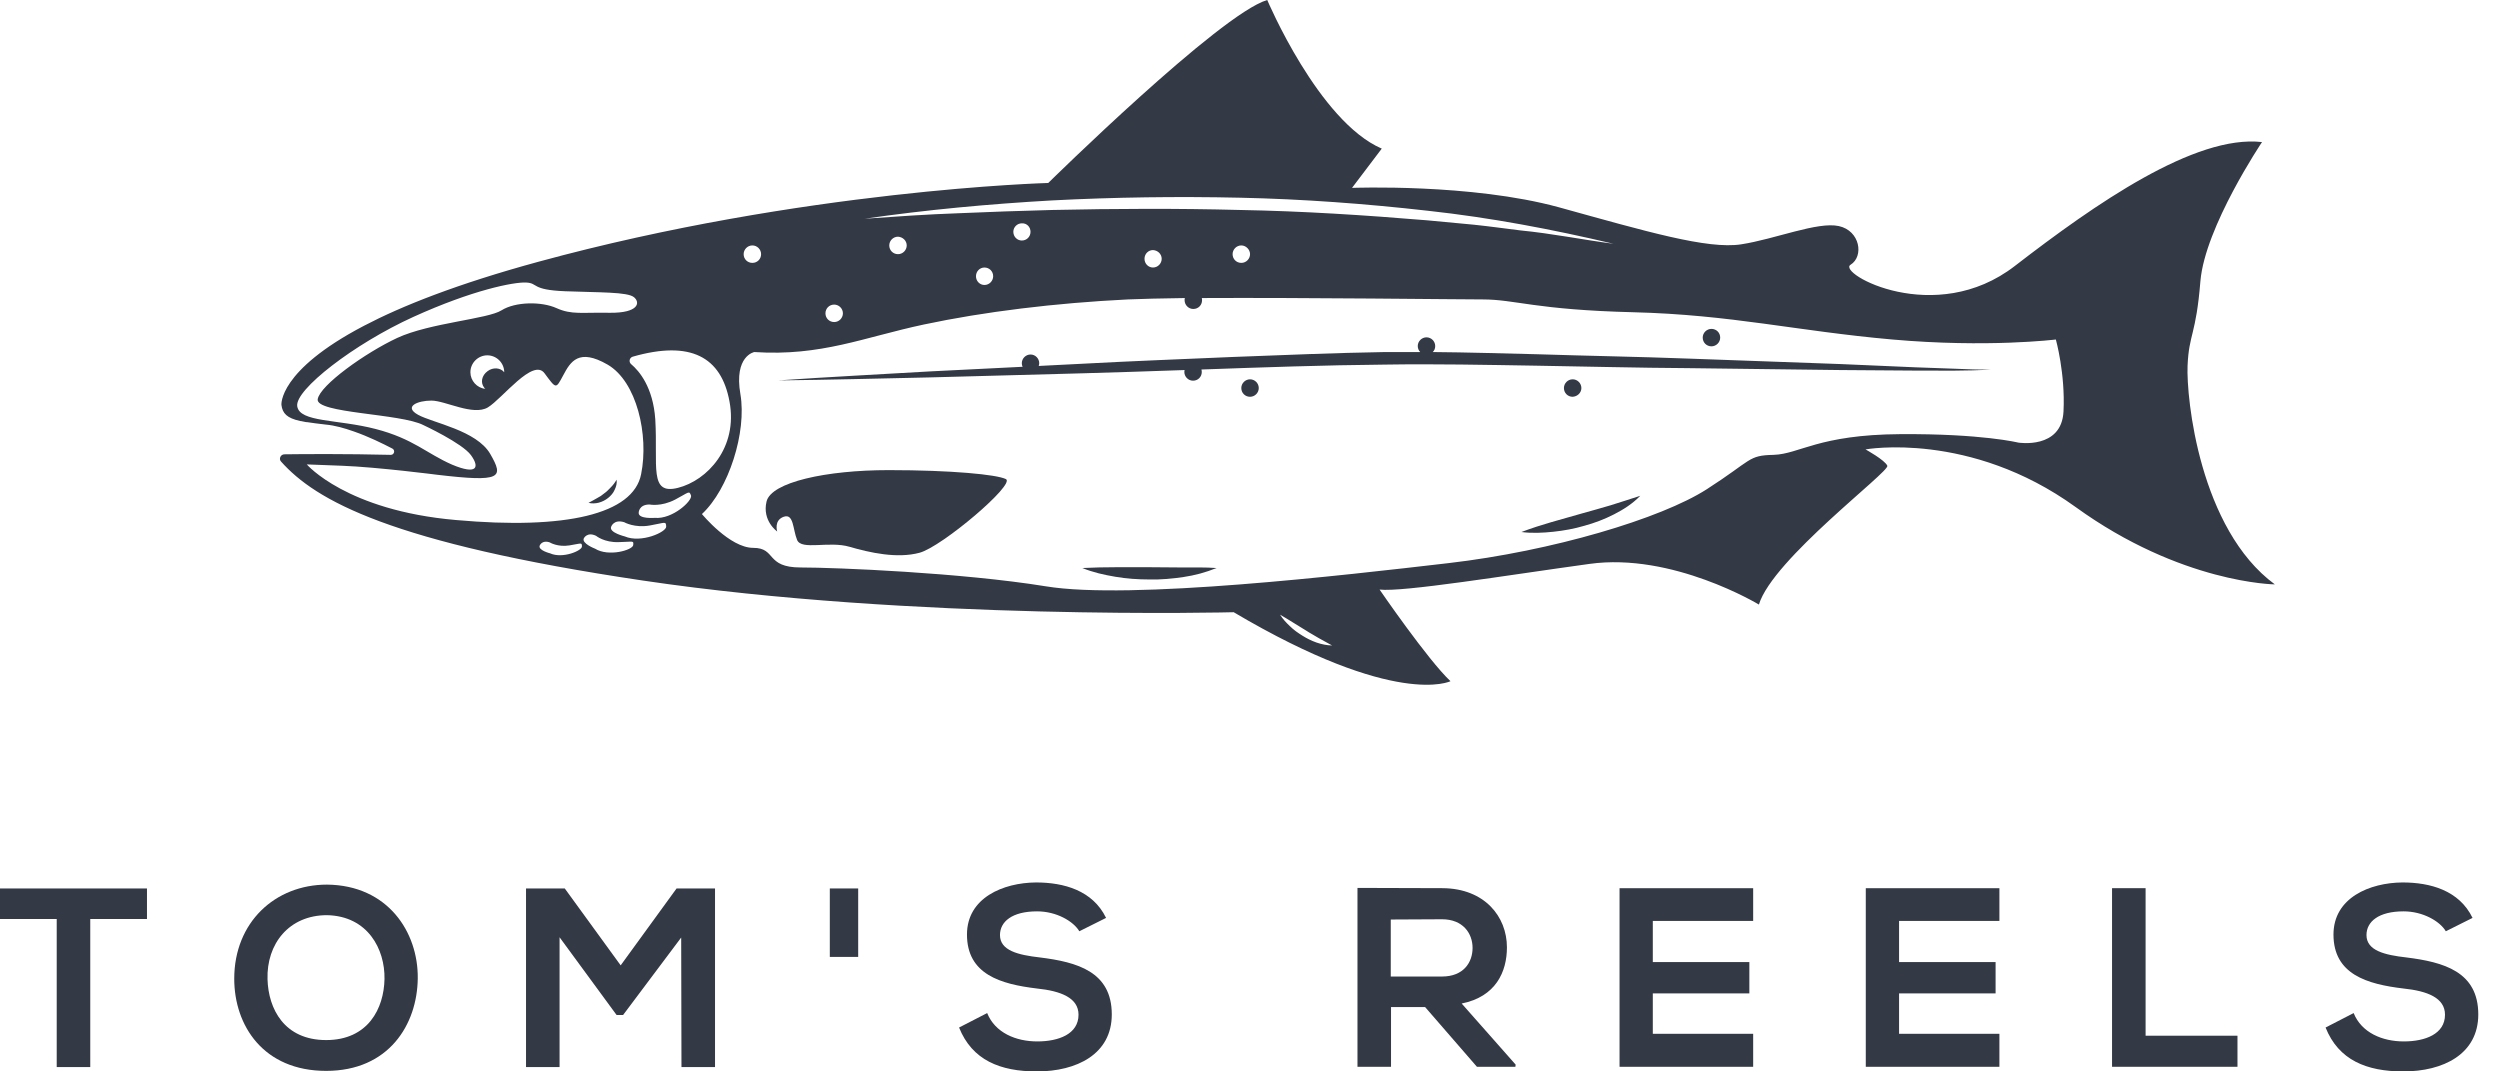 <svg width="105" height="45" viewBox="0 0 105 45" fill="none" xmlns="http://www.w3.org/2000/svg">
<path d="M2.382 38.598H0V37.315C2.165 37.315 3.997 37.315 6.173 37.315V38.598H3.791V44.817H2.382V38.598Z" fill="#333945"/>
<path d="M17.546 41.094C17.523 43.03 16.332 44.977 13.698 44.977C11.064 44.977 9.838 43.076 9.838 41.106C9.838 38.735 11.556 37.154 13.732 37.154C16.287 37.177 17.569 39.147 17.546 41.094ZM13.698 43.683C15.462 43.683 16.126 42.354 16.149 41.117C16.172 39.869 15.45 38.472 13.732 38.437C12.14 38.437 11.19 39.64 11.236 41.129C11.27 42.366 11.934 43.683 13.698 43.683Z" fill="#333945"/>
<path d="M28.61 39.376L26.171 42.629H25.896L23.502 39.365V44.817H22.093V37.315H23.72L26.068 40.545L28.416 37.315H30.031V44.817H28.622L28.61 39.376Z" fill="#333945"/>
<path d="M36.044 37.315V40.19H34.852V37.315H36.044Z" fill="#333945"/>
<path d="M45.332 39.113C45.08 38.689 44.37 38.277 43.557 38.277C42.503 38.277 41.999 38.712 41.999 39.273C41.999 39.926 42.767 40.109 43.671 40.212C45.24 40.407 46.695 40.808 46.695 42.606C46.695 44.278 45.218 45 43.545 45C42.011 45 40.831 44.53 40.281 43.156L41.461 42.549C41.793 43.374 42.663 43.74 43.568 43.74C44.462 43.74 45.298 43.431 45.298 42.618C45.298 41.908 44.553 41.621 43.557 41.518C42.022 41.335 40.613 40.923 40.613 39.25C40.613 37.704 42.137 37.074 43.511 37.063C44.679 37.063 45.893 37.395 46.455 38.552L45.332 39.113Z" fill="#333945"/>
<path d="M63.646 44.805H62.031L59.855 42.297H58.423V44.805H57.014V37.292C58.206 37.292 59.397 37.303 60.588 37.303C62.352 37.315 63.291 38.495 63.291 39.789C63.291 40.82 62.821 41.862 61.39 42.148L63.657 44.714L63.646 44.805ZM58.412 38.62V41.014H60.565C61.47 41.014 61.848 40.419 61.848 39.812C61.848 39.205 61.447 38.609 60.565 38.609L58.412 38.62Z" fill="#333945"/>
<path d="M73.633 44.805H68.021C68.021 42.309 68.021 39.8 68.021 37.303H73.633V38.678H69.418V40.407H73.473V41.724H69.418V43.419H73.633V44.805Z" fill="#333945"/>
<path d="M83.975 44.805H78.363C78.363 42.309 78.363 39.8 78.363 37.303H83.975V38.678H79.761V40.407H83.815V41.724H79.761V43.419H83.975V44.805Z" fill="#333945"/>
<path d="M90.115 37.303V43.5H93.974V44.805H88.706V37.303H90.115Z" fill="#333945"/>
<path d="M102.725 39.113C102.473 38.689 101.763 38.277 100.949 38.277C99.896 38.277 99.392 38.712 99.392 39.273C99.392 39.926 100.159 40.109 101.064 40.212C102.633 40.407 104.088 40.808 104.088 42.606C104.088 44.278 102.61 45 100.938 45C99.403 45 98.224 44.53 97.674 43.156L98.853 42.549C99.186 43.374 100.056 43.74 100.961 43.74C101.854 43.74 102.69 43.431 102.69 42.618C102.69 41.908 101.946 41.621 100.949 41.518C99.415 41.335 98.006 40.923 98.006 39.25C98.006 37.704 99.529 37.074 100.904 37.063C102.072 37.063 103.286 37.395 103.847 38.552L102.725 39.113Z" fill="#333945"/>
<path d="M91.878 15.359C91.936 14.007 92.233 14.088 92.417 11.808C92.611 9.529 95.005 5.967 95.005 5.967C92.188 5.646 87.996 8.567 84.628 11.167C81.273 13.767 77.149 11.476 77.722 11.121C78.295 10.766 78.123 9.689 77.23 9.495C76.336 9.3 74.549 10.044 73.129 10.262C71.721 10.48 69.155 9.724 65.467 8.704C61.779 7.697 56.785 7.891 56.785 7.891L58.034 6.242C55.377 5.097 53.224 0 53.224 0C51.242 0.584 44.026 7.685 44.026 7.685C44.026 7.685 33.73 7.96 22.609 10.995C19.207 11.923 16.871 12.851 15.279 13.687C11.671 15.576 11.82 17.008 11.82 17.008C11.866 17.363 12.049 17.558 12.61 17.684H12.633L12.862 17.73H12.896C13.114 17.764 13.377 17.798 13.687 17.833C14.065 17.867 14.466 17.982 14.855 18.119C15.485 18.337 16.081 18.634 16.481 18.841C16.607 18.909 16.561 19.104 16.413 19.104C14.569 19.058 12.736 19.07 11.946 19.081C11.786 19.081 11.694 19.276 11.808 19.39C13.252 21.005 16.355 22.803 27.007 24.384C38.346 26.068 51.815 25.713 51.815 25.713C58.652 29.756 60.92 28.61 60.92 28.61C59.969 27.717 57.942 24.762 57.942 24.762C58.916 24.877 63.257 24.166 66.75 23.685C70.243 23.193 73.874 25.392 73.874 25.392C74.446 23.491 79.383 19.803 79.268 19.562C79.165 19.322 78.352 18.875 78.352 18.875C78.352 18.875 82.727 18.085 87.171 21.292C91.615 24.51 95.543 24.544 95.543 24.544C92.382 22.219 91.821 16.722 91.878 15.359ZM44.175 8.418C46.81 8.281 49.455 8.246 52.09 8.304C54.724 8.361 57.358 8.556 59.981 8.853C62.604 9.14 65.204 9.632 67.769 10.239C66.463 10.068 65.169 9.804 63.864 9.678C63.211 9.598 62.558 9.506 61.905 9.438L59.947 9.254C57.335 9.037 54.701 8.865 52.078 8.819C49.444 8.75 46.821 8.762 44.198 8.819C42.881 8.853 41.564 8.899 40.258 8.956C38.941 9.002 37.624 9.094 36.318 9.186C38.918 8.808 41.553 8.567 44.175 8.418ZM52.502 10.675C52.502 10.869 52.342 11.041 52.135 11.041C51.929 11.041 51.769 10.881 51.769 10.675C51.769 10.48 51.929 10.308 52.135 10.308C52.33 10.308 52.502 10.48 52.502 10.675ZM48.791 10.869C48.791 11.064 48.631 11.236 48.425 11.236C48.23 11.236 48.069 11.075 48.069 10.869C48.069 10.663 48.23 10.503 48.425 10.503C48.631 10.514 48.791 10.675 48.791 10.869ZM43.282 9.735C43.282 9.941 43.122 10.102 42.916 10.102C42.721 10.102 42.56 9.941 42.56 9.735C42.56 9.541 42.721 9.38 42.916 9.38C43.133 9.369 43.282 9.541 43.282 9.735ZM41.713 11.602C41.713 11.797 41.553 11.969 41.346 11.969C41.152 11.969 40.991 11.808 40.991 11.602C40.991 11.396 41.152 11.236 41.346 11.236C41.553 11.236 41.713 11.396 41.713 11.602ZM38.082 10.308C38.082 10.503 37.922 10.675 37.716 10.675C37.51 10.675 37.349 10.514 37.349 10.308C37.349 10.113 37.51 9.941 37.716 9.941C37.922 9.953 38.082 10.113 38.082 10.308ZM35.036 12.793C35.23 12.793 35.402 12.954 35.402 13.16C35.402 13.354 35.242 13.526 35.036 13.526C34.83 13.526 34.669 13.366 34.669 13.16C34.669 12.954 34.83 12.793 35.036 12.793ZM31.6 10.308C31.794 10.308 31.966 10.468 31.966 10.675C31.966 10.881 31.806 11.041 31.6 11.041C31.393 11.041 31.233 10.881 31.233 10.675C31.233 10.48 31.393 10.308 31.6 10.308ZM30.638 16.859C31.004 18.806 29.698 20.181 28.473 20.49C27.247 20.799 27.637 19.574 27.522 17.615C27.431 16.275 26.858 15.588 26.503 15.29C26.4 15.198 26.434 15.027 26.572 14.981C29.011 14.282 30.294 14.992 30.638 16.859ZM15.771 18.016C14.179 17.604 12.587 17.741 12.484 17.065C12.37 16.378 14.866 14.443 17.363 13.309C19.86 12.175 21.578 11.843 22.093 11.866C22.62 11.889 22.288 12.175 23.731 12.232C25.174 12.289 26.354 12.255 26.629 12.484C26.904 12.713 26.812 13.148 25.621 13.137C24.43 13.114 24.018 13.229 23.376 12.942C22.746 12.656 21.647 12.667 21.063 13.034C20.49 13.4 18.05 13.561 16.688 14.191C15.336 14.821 13.435 16.183 13.343 16.768C13.252 17.363 16.836 17.363 17.787 17.856C17.787 17.856 19.413 18.612 19.78 19.116C20.146 19.619 20.055 19.963 18.99 19.516C17.913 19.047 17.363 18.428 15.771 18.016ZM20.341 16.287C20.352 16.309 20.364 16.321 20.387 16.332C20.032 16.298 19.757 15.989 19.757 15.634C19.757 15.244 20.078 14.924 20.467 14.924C20.857 14.924 21.177 15.244 21.177 15.634C21.017 15.439 20.708 15.416 20.479 15.588C20.227 15.771 20.169 16.08 20.341 16.287ZM19.15 21.841C14.546 21.441 12.885 19.505 12.885 19.505C12.885 19.505 12.885 19.505 14.374 19.562C15.863 19.619 18.36 19.94 18.36 19.94C21.074 20.261 21.166 20.066 20.593 19.07C20.02 18.073 18.176 17.764 17.558 17.421C16.939 17.077 17.535 16.825 18.119 16.825C18.703 16.825 19.872 17.478 20.49 17.111C21.097 16.745 22.391 15.015 22.872 15.68C23.365 16.344 23.342 16.344 23.651 15.771C23.96 15.187 24.304 14.614 25.518 15.313C26.744 16.023 27.259 18.268 26.927 19.917C26.595 21.601 23.754 22.254 19.15 21.841ZM23.101 23.239C23.101 23.239 22.597 23.113 22.666 22.918C22.666 22.918 22.758 22.666 23.09 22.781C23.09 22.781 23.422 22.987 23.915 22.907C24.419 22.826 24.441 22.769 24.441 22.952C24.453 23.124 23.628 23.479 23.101 23.239ZM26.595 22.895C26.572 23.101 25.564 23.399 24.991 23.044C24.991 23.044 24.419 22.826 24.521 22.609C24.521 22.609 24.659 22.323 25.037 22.506C25.037 22.506 25.381 22.792 25.988 22.769C26.595 22.758 26.617 22.689 26.595 22.895ZM26.239 22.529C26.239 22.529 25.575 22.368 25.667 22.128C25.667 22.128 25.77 21.796 26.217 21.933C26.217 21.933 26.652 22.185 27.293 22.07C27.946 21.956 27.969 21.876 27.98 22.116C27.992 22.345 26.927 22.826 26.239 22.529ZM27.499 21.75C27.499 21.75 26.824 21.807 26.824 21.544C26.824 21.532 26.824 21.189 27.282 21.189C27.282 21.189 27.763 21.292 28.358 20.982C28.942 20.673 28.942 20.593 29.023 20.811C29.091 21.028 28.244 21.819 27.499 21.75ZM54.701 26.698C54.518 26.583 54.334 26.457 54.186 26.308C54.025 26.159 53.876 25.999 53.762 25.816C54.14 26.033 54.483 26.262 54.85 26.48C55.022 26.595 55.205 26.686 55.388 26.801L55.949 27.11C55.491 27.099 55.068 26.927 54.701 26.698ZM86.667 17.283C86.587 18.887 84.766 18.589 84.766 18.589C84.766 18.589 83.254 18.211 79.807 18.234C76.371 18.257 75.58 19.07 74.492 19.104C73.404 19.127 73.61 19.31 71.686 20.547C69.762 21.784 65.181 23.147 60.84 23.651C56.499 24.155 47.462 25.209 43.923 24.625C40.384 24.052 35.104 23.834 33.627 23.834C32.138 23.834 32.619 23.01 31.634 23.01C30.649 23.01 29.481 21.59 29.481 21.59C30.603 20.547 31.371 18.154 31.096 16.55C30.821 14.947 31.68 14.786 31.68 14.786C34.497 14.97 36.273 14.168 38.804 13.629C41.335 13.091 44.336 12.725 47.371 12.576C47.944 12.553 48.78 12.53 49.765 12.518C49.753 12.541 49.753 12.576 49.753 12.61C49.753 12.805 49.913 12.977 50.12 12.977C50.326 12.977 50.486 12.816 50.486 12.61C50.486 12.576 50.486 12.541 50.475 12.518C54.77 12.495 61.218 12.576 62.272 12.576C63.646 12.576 64.471 13.011 68.594 13.114C72.717 13.217 75.454 13.904 79.474 14.259C83.483 14.614 86.346 14.259 86.346 14.259C86.346 14.259 86.747 15.691 86.667 17.283Z" fill="#333945"/>
<path d="M37.326 19.745C34.703 19.745 32.39 20.25 32.195 21.063C32.001 21.876 32.642 22.323 32.642 22.323C32.642 22.323 32.493 21.853 32.917 21.704C33.341 21.555 33.295 22.231 33.478 22.678C33.661 23.124 34.818 22.712 35.677 22.964C36.547 23.216 37.681 23.468 38.62 23.216C39.56 22.964 42.652 20.341 42.251 20.123C41.862 19.929 39.949 19.745 37.326 19.745Z" fill="#333945"/>
<path d="M82.063 15.485L80.471 15.428L77.287 15.29L70.919 15.061C68.8 14.981 66.67 14.947 64.551 14.878C63.096 14.844 61.63 14.798 60.176 14.786C60.244 14.717 60.279 14.637 60.279 14.534C60.279 14.339 60.118 14.168 59.912 14.168C59.718 14.168 59.546 14.328 59.546 14.534C59.546 14.626 59.58 14.717 59.649 14.786C59.156 14.786 58.664 14.786 58.171 14.786C56.041 14.821 53.922 14.912 51.792 14.992C49.673 15.084 47.543 15.164 45.424 15.279L43.626 15.37C43.637 15.336 43.648 15.29 43.648 15.256C43.648 15.061 43.488 14.889 43.282 14.889C43.087 14.889 42.916 15.05 42.916 15.256C42.916 15.313 42.927 15.359 42.95 15.405L39.056 15.599C36.937 15.725 34.818 15.829 32.688 15.977C34.807 15.954 36.937 15.897 39.056 15.851L45.424 15.68C46.867 15.645 48.31 15.588 49.753 15.542C49.753 15.565 49.742 15.588 49.742 15.622C49.742 15.817 49.902 15.989 50.108 15.989C50.314 15.989 50.475 15.829 50.475 15.622C50.475 15.588 50.463 15.554 50.463 15.519C53.04 15.428 55.606 15.336 58.171 15.313C60.29 15.279 62.409 15.325 64.539 15.359C66.658 15.393 68.788 15.45 70.907 15.462L77.275 15.542L80.459 15.565C81.525 15.565 82.59 15.588 83.644 15.519C83.128 15.531 82.601 15.508 82.063 15.485Z" fill="#333945"/>
<path d="M48.276 23.823H46.878C46.409 23.823 45.939 23.834 45.458 23.857C45.905 24.041 46.374 24.144 46.844 24.224C47.314 24.304 47.795 24.338 48.276 24.338C48.757 24.35 49.238 24.304 49.707 24.235C50.177 24.166 50.647 24.041 51.093 23.857C50.612 23.823 50.143 23.834 49.673 23.834L48.276 23.823Z" fill="#333945"/>
<path d="M66.395 21.578C65.57 21.819 64.734 22.025 63.898 22.345C64.345 22.403 64.791 22.38 65.238 22.334C65.673 22.288 66.12 22.208 66.544 22.082C66.967 21.967 67.391 21.807 67.792 21.601C68.193 21.395 68.571 21.154 68.892 20.822C68.468 20.959 68.055 21.097 67.643 21.223C67.219 21.349 66.807 21.463 66.395 21.578Z" fill="#333945"/>
<path d="M52.502 15.931C52.307 15.931 52.135 16.092 52.135 16.298C52.135 16.504 52.296 16.665 52.502 16.665C52.697 16.665 52.868 16.504 52.868 16.298C52.868 16.092 52.697 15.931 52.502 15.931Z" fill="#333945"/>
<path d="M66.418 16.298C66.418 16.103 66.257 15.931 66.051 15.931C65.856 15.931 65.685 16.092 65.685 16.298C65.685 16.504 65.845 16.665 66.051 16.665C66.257 16.653 66.418 16.493 66.418 16.298Z" fill="#333945"/>
<path d="M71.881 14.546C72.076 14.546 72.248 14.385 72.248 14.179C72.248 13.973 72.087 13.813 71.881 13.813C71.686 13.813 71.514 13.973 71.514 14.179C71.514 14.385 71.675 14.546 71.881 14.546Z" fill="#333945"/>
<path d="M25.655 20.467C25.564 20.559 25.484 20.65 25.381 20.719C25.289 20.799 25.186 20.868 25.071 20.925C24.957 20.994 24.842 21.051 24.716 21.12C25.003 21.189 25.312 21.097 25.541 20.914C25.655 20.822 25.759 20.708 25.816 20.57C25.884 20.433 25.919 20.284 25.896 20.146C25.827 20.272 25.747 20.375 25.655 20.467Z" fill="#333945"/>
</svg>
